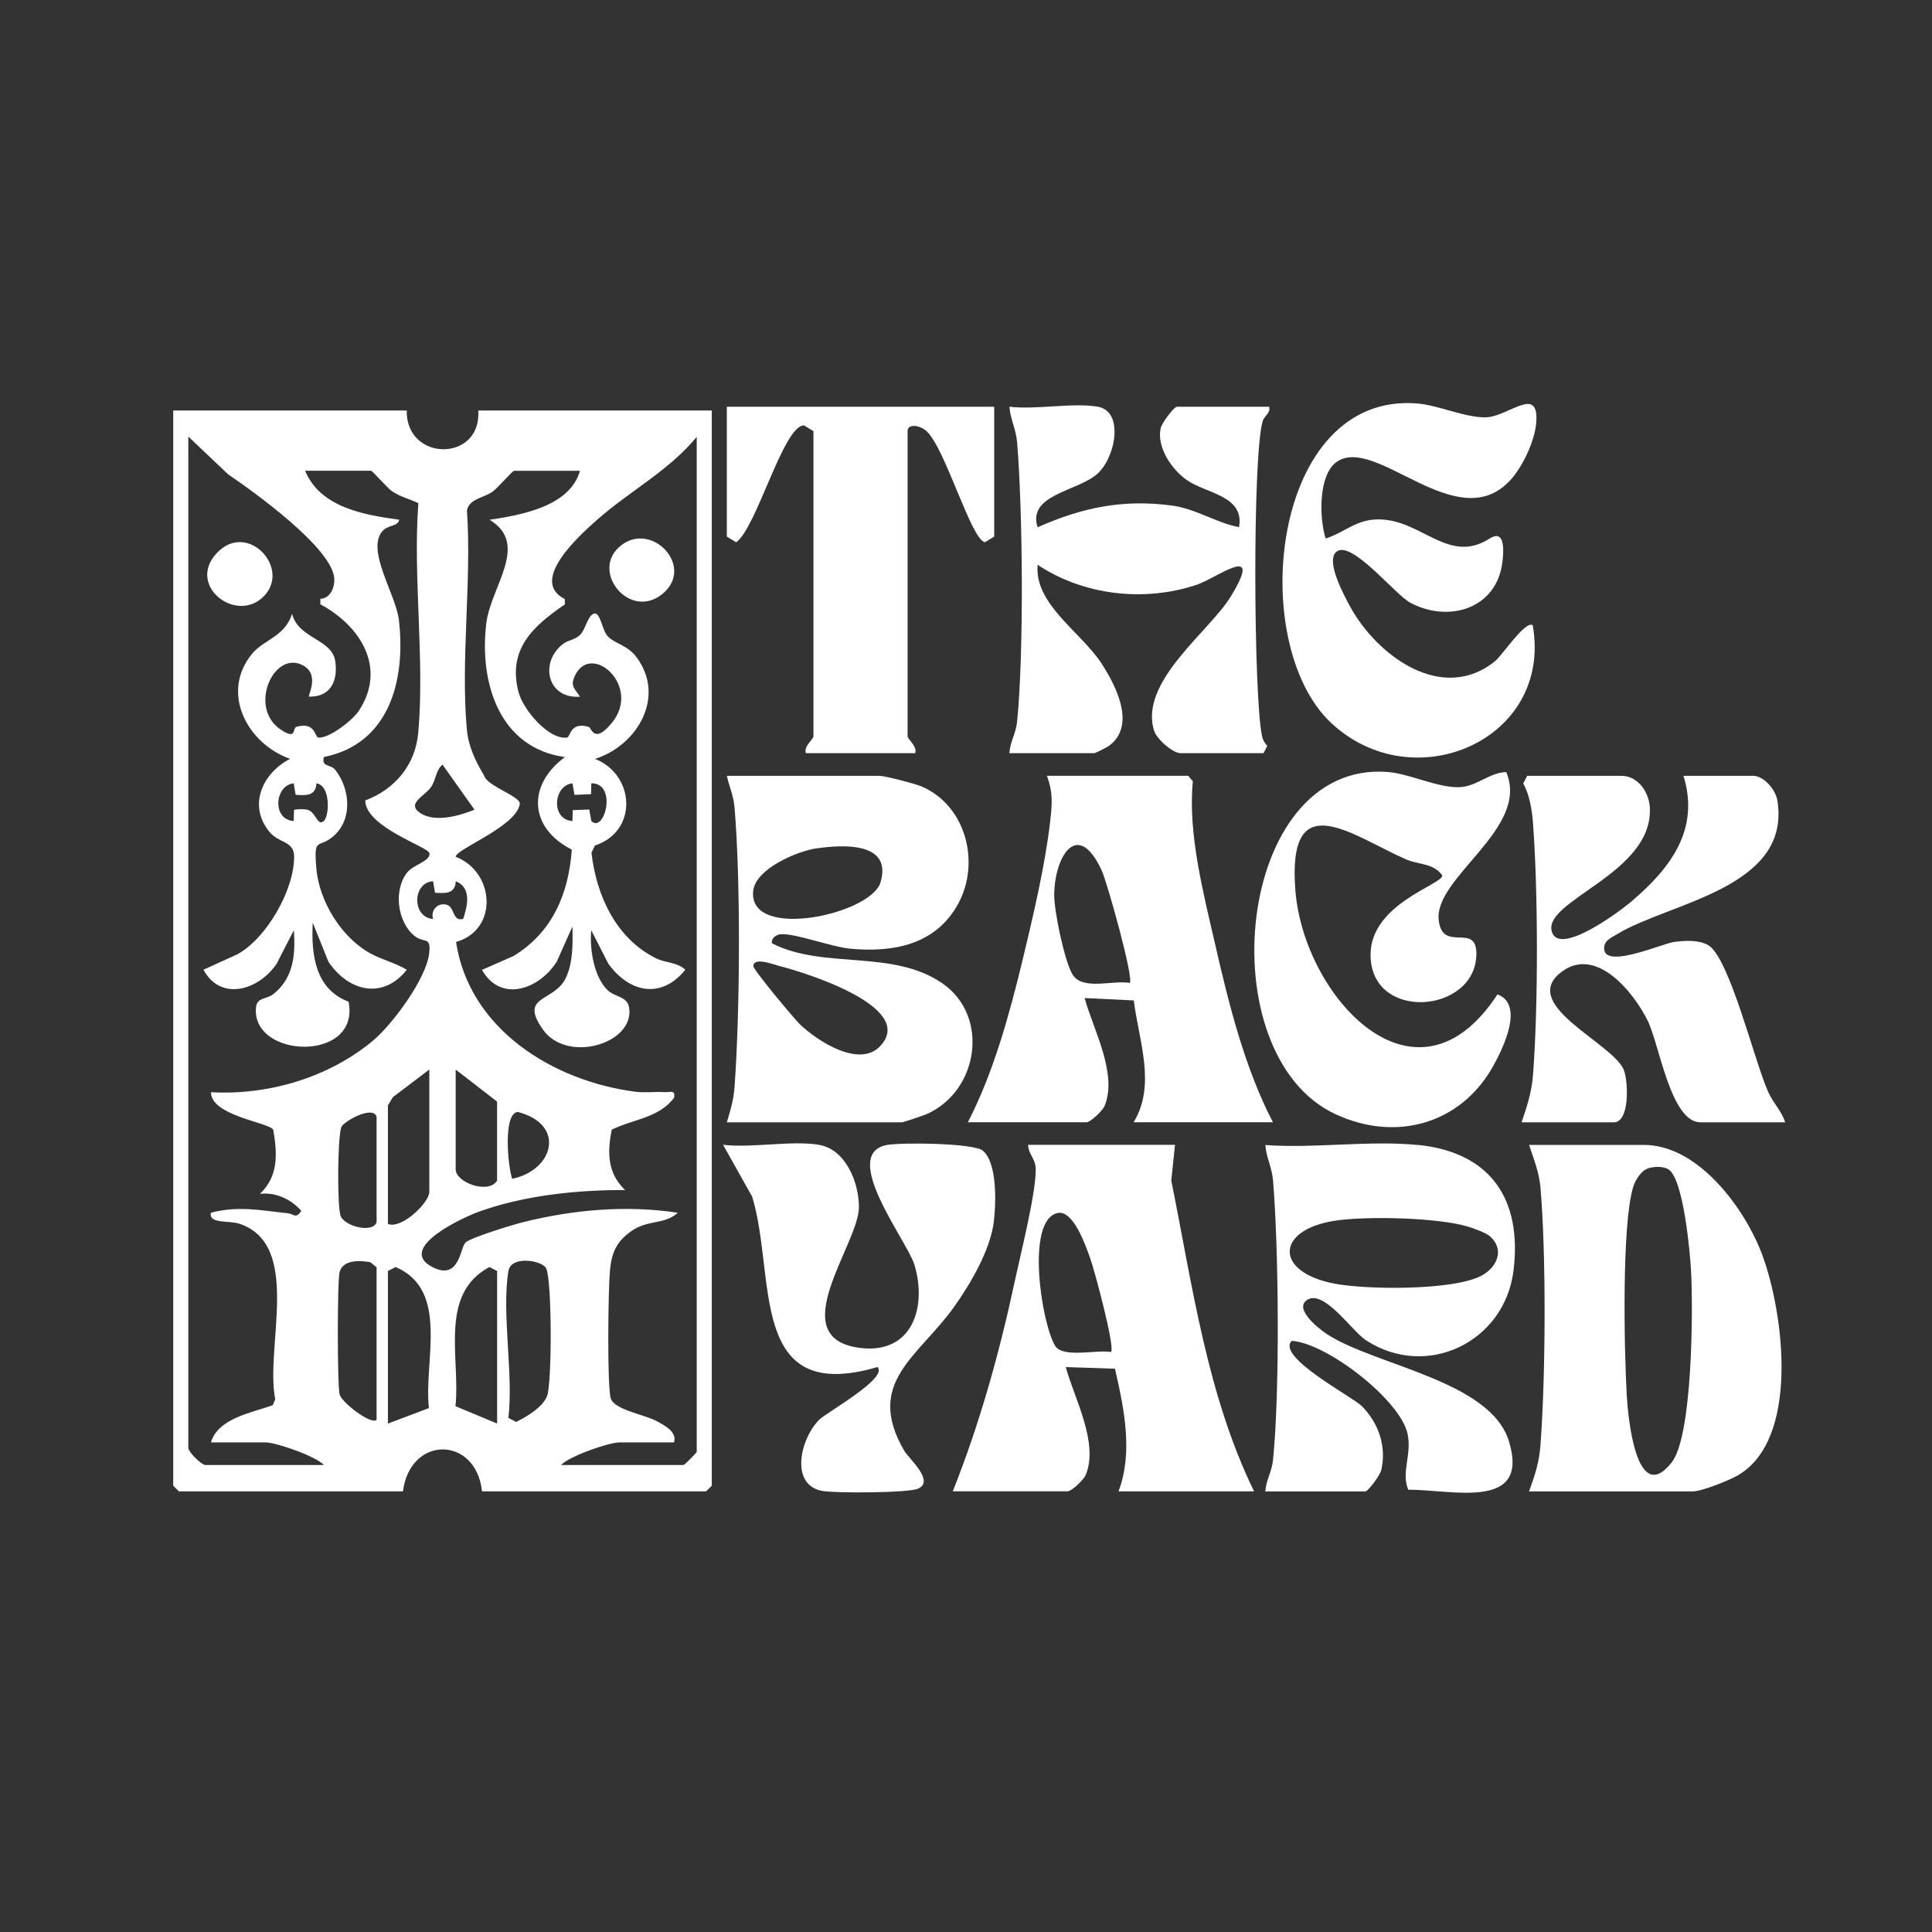 <?xml version="1.0" encoding="UTF-8"?>
<svg xmlns="http://www.w3.org/2000/svg" id="Ebene_1" version="1.1" viewBox="0 0 384 384">
  <rect x="0" y="0" width="384" height="384" fill="#333333" stroke="none"/>
  <defs>
    <style> .st0 { fill: #fff; } </style>
  </defs>
  <path class="st0" d="M80.84,81.59c-.18,10.24,14.91,10.3,14.22,0h46.41v213.71l-1.12,1.12h-44.54c-1.22-11.07-14.29-11.16-15.72,0h-44.54l-1.12-1.12V81.59h46.41ZM37.43,86.83v200.98c0,.75,2.62,3.37,3.37,3.37h23.58c-1.67-1.78-9.51-4.49-11.6-4.49h-10.85c1.4-4.83,8.18-5.9,12.28-7.4l.5-1.18c-2.1-10.28,5.43-30.69-7.12-34.88-2.11-.7-6.19.06-5.66-2.19,5.43-1.44,9.95-.45,15.26.1,1.23.13,1.6,1.21,2.69-.48-2.08-2.35-5.07-3.72-8.22-3.38,3.71-3.48,3.47-7.98,2.65-12.75-.99-1.48-12.36-2.75-12.38-7.45,11.36.65,23.33-2.89,32.12-10.17,3.9-3.23,10.57-12.25,11.23-17.26.49-3.74-.99-2.06-2.92-3.65-3.41-2.8-4.19-9.12-1.41-12.62,1.18-1.49,4.76-2.28,4.39-3.83-.3-1.27-12.73-5.19-12.74-10.46,5.91-2.23,9.96-7.05,10.53-13.47,1.3-14.52-1.07-30.88.02-45.61-1.76-.86-3.56-1.24-5.24-2.38-.97-.66-3.88-4.07-4.17-4.07h-13.1c3,7.3,11.74,8.79,18.71,9.74-.26,1.38-2.25.99-3.34,2.26-3.29,3.81,2.67,12.53,3.27,17.65,1.39,11.84-1.8,24.61-14.89,27.25-.58,2.04,1.35,1.39,2.26,2.57,2.93,3.75,3.5,9.78-.37,13.16-3,2.61-3.95-.11-3.41,6.38s4.95,13.76,10.76,16.93c2.47,1.35,4.93,1.84,7.22,3.25-4.76,6.01-11.63,4.3-15.58-1.62l-3.11-7.74c-.33,6.34.49,13.21,7.12,15.7,2.41,12.13-19.36,11.37-18.4,1.14.19-2.03,2.17-1.63,3.42-2.62,4.07-3.22,4.44-7.85,4.11-12.73l-3.43,6.67c-3.52,5.24-11.08,7.57-14.54,1.19l6.7-3.05c5.87-3.19,11.36-12.86,11.32-19.46-.02-3.11-3.01-2.61-4.87-4.85-4.4-5.31-1.41-11.72,4.07-14.56-8.53-2.98-13.98-13.23-7.48-20.97,2.3-2.73,6.43-3.32,7.87-7.84,1.31,4.98,7.91,4.96,8.58,9.39.59,3.9-.93,7.19-5.21,7.05-.27-.24,2.35-4.61-1.52-6.36-5.66-2.56-10.62,8.71-3.99,13,3.15,2.04,2.14-.37,3.02-.63,3.77-1.08,3.62,2.04,4.32,2.13,2.07.26,6.82-3.4,8.08-5.33,5.61-8.53.28-16.91-7.66-21.15v-1.1c2.02-.05,2.88-2.32,2.77-4.02-.39-6.08-16.02-17.26-21.09-20.71l-7.88-7.47ZM111.53,291.18h24.33c.19,0,2.62-2.43,2.62-2.62V86.83c-5.51,6.71-13.39,10.81-19.81,16.49-3.62,3.2-13.56,12.15-6.42,15.74l.03,1.06c-6.34,4.34-11.45,8.93-9.21,17.47.91,3.46,5.97,9.47,9.63,9.01.7-.09.55-3.21,4.32-2.13.53.15,1.04,3.55,4.59-.79,5.97-7.3-4.02-16.1-7.28-9.5-1.07,2.16-.18,2.56.95,4.29-6.5.49-8.12-6.81-3.38-10.48.99-.76,2.42-.83,3.42-1.82s1.43-3.57,2.59-4.15c1.44-.72,1.67,3.26,2.95,4.52,1.47,1.45,3.88,1.7,5.65,4.08,5.87,7.86.17,17.55-8.24,20.22,7.93,3.12,8.61,14.38-.02,17.21l-.69,1.42c.95,8.5,4.87,17.01,12.75,20.96,2.03,1.02,4.29.77,5.9,2.32-4.77,5.88-11.06,4.59-15.28-1.17l-3.41-6.68c-.39,3.6.56,9.47,3.34,11.99,1.45,1.31,3.82,1.14,4.18,3.37,1.15,7.17-12.31,11.21-17.14,4.36-4.84-6.85,2.21-5.39,4.54-10.21,1.47-3.03,1.42-6.97,1.33-10.26l-3.11,6.99c-3.52,5.54-11.16,8.21-14.86,1.63l6.25-2.75c7.74-4.69,10.96-12.36,11.6-21.15-8.49-4.31-8.94-12.79-1.37-18.4-13.02-1.79-17.03-14.73-15.64-26.5.87-7.39,8.72-15.79.67-20.66,6.34-.96,15.96-2.65,17.96-9.74h-13.1c-.29,0-3.24,3.38-4.16,4.07-1.77,1.34-4.74,1.44-5.2,3.79.96,14.01-1.27,29.64-.03,43.45.32,3.52,1.68,6.29,3.44,9.28.62,2.14,7.33,4.11,7.09,5.65-.69,4.5-12.76,8.96-12.74,10.48,7.82,3.02,8.53,14.54.07,16.93,2.62,17.28,19.18,27.61,35.57,29.76,1.97.26,3.94-.04,5.91.09,1.12.07,2.16-.57,1.85,1.12-3.01,4.04-8.2,4.26-12.38,6.34-.93,4.58-.84,8.67,2.65,12-9.52-.04-20.05,1.06-29.03,4.29-3.01,1.08-16.71,7.3-9.15,11.08,5.29,2.64,5.39-3.95,6.47-4.95s9.5-3.56,11.49-4.05c9.98-2.48,20.49-3.41,30.7-1.86-2.75,2.48-5.93,1.27-9.36,3.73-2.93,2.1-3.81,4.34-4.14,7.83s-.58,22.82.17,25.34c.67,2.24,6.71,3.23,9.01,4.46,1.65.88,4.22,2.18,3.57,4.29h-10.85c-2.1,0-9.93,2.71-11.6,4.49ZM94.31,160.93l-6.36-8.96c-1.36,1.16-1.27,2.99-2.27,4.45-1.3,1.88-5.02,3.28-2.13,5.19s7.71.57,10.77-.68ZM58.38,155.69c-3.85.42-4.31,7.26,0,7.49l.05-2.17c.23-.22,2.03-.21,2.59-.09,1.76.36,2.06,3.44,3.34,2.26,1.15-1.06,1.36-7.11-1.47-7.48-.14,2.53-2.04,2.41-4.13,2.28l-.38-2.28ZM113.78,155.69c-3.85.42-4.31,7.26,0,7.49l.05-2.16,3.29-.13.41,2.29c2.59,2.58,5.28-7.54,0-7.49l-.05,2.16-3.29.14-.41-2.3ZM86.08,175.16c-4.17.25-4.23,7.21,0,7.49-.53-1.67.83-3.2,2.52-2.87,1.92.38,1.18,3.44,3.46,2.86.86-2.58,1.73-6.2-1.47-7.48-.14,2.53-2.04,2.41-4.13,2.28l-.38-2.28ZM85.33,212.58l-7.23,5.48-1,1.63v23.58c2.78,1.08,8.23-4.26,8.23-6.36v-24.33ZM90.57,212.58v19.84c0,2.61,6.51,5,8.23,2.25v-15.72l-8.23-6.36ZM74.85,242.9v-20.96c-.78-2.29-6.51.93-6.99,2.04-.78,1.83-.88,16.2-.12,17.8.98,2.05,6.42,3.35,7.11,1.12ZM101.81,234.29c8.23-1.69,10.75-10.78,1.11-13.28-3,.22-1.96,11.05-1.11,13.28ZM74.85,282.2v-30.32l-1.24-1c-1.96-.36-5.36-.6-6.1,1.9-.49,1.65-.48,22.74,0,24.4s6.31,6.08,7.33,5.02ZM101.05,252.63c-1.38,8.43,1.03,20.36,0,29.19l1.53.8c2.08-1.01,5.25-2.89,6.14-5.11,1.02-2.52,1-23.25-.18-25.45-.85-1.58-6.98-2.56-7.49.57ZM77.1,252.63v30.32l8.15-3.08c-1.06-9.29,4.16-23.43-6.62-28.04l-1.53.8ZM98.81,282.95v-30.32l-1.52-.8c-10.17,5.4-5.75,18.22-6.76,27.66l8.28,3.45Z"></path>
  <path class="st0" d="M144.47,223.06c.75-2.56,1.33-4.32,1.53-7.08,1.08-14.94,1.24-40.63,0-55.45-.21-2.46-1.03-4.05-1.53-6.33h30.32c1.04,0,7.12,1.57,8.37,2.11,8.84,3.78,11.74,15.11,7.3,23.3-4.46,8.2-12.94,9.76-21.57,8.94-3.62-.35-10.8-3.05-13.65-2.87-.97.06-2.03.8-1.79,1.82,10.34,5.26,24,1.08,33.93,8,9.29,6.48,7.17,21.19-3.06,25.88-.63.29-4.78,1.69-5.05,1.69h-34.81ZM162.25,168.62c-3.83.56-12.11,4.07-12.55,8.49-.99,9.93,23.37,4.66,25.3-1.72,2.44-8.12-7.56-7.52-12.75-6.76ZM174.96,207.9c7.37-7.84-15.6-14.79-20.02-15.89-.97-.24-5.14-1.89-5.21-.01-.03.74,8.14,10.53,9.31,11.64,3.41,3.24,11.75,8.72,15.92,4.27Z"></path>
  <path class="st0" d="M218.2,80.84c5.25.9,3.56,10.11-.12,13.36-3.97,3.5-13.94,4.09-11.85,10.6,8.83-3.92,16.97-5.63,26.75-4.31,4.68.63,8.73,3.41,13.29,4.29,1.11-6.32-6.52-6.63-10.43-9.4-3-2.13-5.93-6.45-5.16-10.25.21-1.02,2.67-4.29,3.24-4.29h18.34c.3,1.33-.96,1.76-1.28,2.83-2.08,6.82-1.81,54.89-.15,62.6.16.76.49,1.43,1.05,1.97l-.74,1.46h-16.47c-1.59,0-4.76-2.79-5.28-4.46-3.06-9.71,11.02-19.74,15.27-26.73,6.66-10.96-2.79-3.63-6.78-2.29-10.42,3.5-22.52,2.12-31.64-3.96-.73,7.77,8.61,13.37,12.65,19.54,2.9,4.44,6.99,12.37,1.57,16.41-.45.34-2.71,1.49-3,1.49h-16.84c.16-2.38,1.28-3.77,1.54-6.32,1.36-13.57,1.13-41.7,0-55.46-.22-2.68-1.35-4.52-1.53-7.08,5.32.64,12.54-.87,17.59,0Z"></path>
  <path class="st0" d="M303.91,296.42c1.2-3.28,2.01-5.74,2.28-9.32,1.01-13.57,1.15-37.49,0-50.96-.28-3.25-1.31-5.6-2.27-8.58h22.83c10.9,0,20.23,12.85,23.59,22.07,4.21,11.52,7.43,36.58-5.03,43.66-1.76,1-7.12,3.14-8.84,3.14h-32.56ZM327.64,232.2c-1.42.42-2.61,2.33-3.03,3.71-2.32,7.65-1.78,32.55-1.28,41.45.22,3.87,1.81,22.29,8.91,13.34,4.22-5.31,4.27-30.72,3.87-38.11-.2-3.72-1.52-18.37-4.51-20.18-1.06-.64-2.8-.56-3.97-.22Z"></path>
  <path class="st0" d="M253.01,223.06h-27.7c4.55-7.43,1.01-16.27.04-24.22l-9.77-.47c1.65,6.12,6.67,15.14,3.93,21.51-.41.94-2.8,3.18-3.56,3.18h-23.58c5.09-9.86,8.24-21.35,10.86-32.18,2.03-8.39,4.51-18.97,5.48-27.45.4-3.49.64-5.83-.63-9.24h28.07l.94,1.09c-1.02,10.33,2.1,22.25,4.44,32.46,2.73,11.9,5.85,24.47,11.47,35.32ZM224.56,195.36c.83-.83-4.46-19.93-5.63-22.44-4.77-10.2-9.3-2.73-9.4,4.86-.04,3.24,2.02,13.16,3.63,15.88,1.94,3.28,8,1.11,11.4,1.7Z"></path>
  <path class="st0" d="M233.54,227.56l-.74,7.09c4.21,20.82,7.08,42.54,16.46,61.77h-26.95c2.97-7.82,1.07-16.59-.7-24.38l-9.78-.32c1.65,6.12,6.67,15.14,3.93,21.51-.41.94-2.8,3.18-3.56,3.18h-22.83c5.38-13.49,9.32-27.68,12.36-41.91,1.16-5.43,4.16-17.21,4.13-22.12-.01-2.09-1.47-2.95-1.52-4.84h29.19ZM220.82,268.72c.86-.87-3.29-16.31-4.15-18.68s-3.35-9.74-6.55-8.93c-6.29,1.6-3.1,21.91-.41,26.37,1.52,2.51,8.28.73,11.11,1.24Z"></path>
  <path class="st0" d="M281.82,227.56c14.47,1.46,20.75,10.84,19,24.99-1.75,14.18-17.26,21.74-29.36,13.81-2.77-1.82-8.3-10.13-11.63-8.01-2.78,1.77,2.29,5.75,3.87,6.79,9.62,6.31,32.59,9.24,36.24,21.4,4.17,13.89-11.55,9.46-20.04,9.56-1.45-3.5.74-6.92-.13-11.1-1.4-6.7-16.04-18.06-23.03-18.5-3.18,3.18,12.12,11.13,13.95,12.99,3.29,3.33,4.93,7.96,3.85,12.68-.24,1.04-2.6,4.27-3.21,4.27h-19.84c.16-2.38,1.28-3.77,1.54-6.32,1.36-13.57,1.13-41.7,0-55.46-.22-2.68-1.35-4.52-1.53-7.08,9.72.72,20.75-.97,30.32,0ZM296.19,245.76c-.83-.74-3.25-1.61-4.41-1.96-6-1.8-20-2.13-26.34-1.19-11.99,1.78-12.27,10.32,0,12.56,6.46,1.18,23.27,1.34,28.94-1.58,3.13-1.61,4.76-5.19,1.8-7.83Z"></path>
  <path class="st0" d="M334.6,154.2h13.85c2.12,0,4.47,2.75,4.82,4.91,2.78,17.43-21.42,20.24-31.78,26.52-1.32.8-2.99,1.4-2.6,3.38,1,3.25,11.61-1.51,13.9-1.8,2.17-.27,4.83-.43,6.72.64,4.23,2.41,9.29,23.42,11.95,29.22,1.06,2.32,2.65,3.75,3.36,6h-16.84c-5.91,0-8.15-15.44-10.49-20.2-2.85-5.79-10.57-15.3-17.56-9.35-7.63,6.49,11.01,14,12.87,19.28.84,2.38,1.11,10.27-2.04,10.27h-18.34c1.07-3.11,2.01-5.99,2.27-9.33,1.06-13.56,1.03-36.63,0-50.21-.19-2.53-.68-5.57-1.94-7.81l.79-1.52h18.71c3.29,0,5.5,3.19,5.67,6.34.68,13.09-21.34,18.42-19.48,24.64,1.49,4.99,13.68-4.19,15.69-5.9,7.73-6.54,13.82-14.31,10.47-25.08Z"></path>
  <path class="st0" d="M263.49,107.04c4.06-1.34,6.11-3.93,10.85-3.8,8.34.22,13.67,8.97,21.72,3.81,3.21-2.06,2.8,2.74,2.54,4.79-1.18,9.14-10.64,12.04-18.3,7.95-3.05-1.63-11.58-12.41-14.61-10.18-2.38,1.75,1.53,8.87,2.64,10.92,5.35,9.81,18.33,19.41,28.85,10.86,1.43-1.16,6.02-8.15,7.46-7.12,4.03,22.77-23.64,34.74-40.03,19.45-16.96-15.81-11.96-65.95,17.12-63.52,4.17.35,9.53,2.83,13.57,2.75,4.48-.09,10.7-6.64,10.03,1.17-.31,3.58-2.72,8.71-5.16,11.34-10.52,11.39-26.57-8.92-34.4-3.72-3.81,2.53-3.56,11.34-2.28,15.3Z"></path>
  <path class="st0" d="M299.38,153.47c4.75,11.26-14.46,20.88-13.42,29.47.79,6.58,7.61.2,7.48,6.8-.23,11.78-21.06,13.39-21.03,0,.02-10.12,14.28-13.92,14.27-15.72-1.71-2.49-4.78-2.14-7.24-3.22-10.69-4.69-23.68-15.14-21.97,6.25,1.68,20.95,23.88,45.5,40.16,20.6,5.36,1.97,1.18,10.59-.82,14.19-6.41,11.56-19.33,15.21-31.36,9.62-25.47-11.82-19.91-70.41,10.38-68.02,4.36.34,9.9,3.16,14.21,3.02,3.47-.11,5.97-2.93,9.35-3Z"></path>
  <path class="st0" d="M197.61,80.84v25.82l-1.86,1.12c-2.76-.58-7.89-18.73-11.6-22.09-1.32-1.2-3.76-1.55-3.76.01v60.63c0,.59,2,2.05,1.5,3.37h-21.71c-.51-1.31,1.5-2.78,1.5-3.37v-60.63l-1.88-1.15c-4.1,0-9.47,20.47-13.48,23.23l-1.86-1.12v-25.82h53.15Z"></path>
  <path class="st0" d="M162.81,227.56c5.29.87,7.91,7.5,7.91,12.35.01,7.39-15.42,26.2.4,28.02,10.28,1.18,13.19-8.28,10.6-16.63-1.44-4.66-14.94-21.96-5.42-23.73,2.81-.52,17.23-.39,19.04,1.13,2.91,2.44,2.63,10.53,2.19,14.11-.69,5.63-4.6,12.29-7.84,16.86-7.1,10.02-17.94,15.07-9.92,28.76.83,1.42,6.09,5.95,2.71,7.45-1.95.87-16.23.9-18.88.48-6.69-1.06-4.6-10.32-.79-14.17,1.42-1.43,13.83-8.3,11.59-10.48-25.9,7.62-20.05-17.98-24.9-33.86l-5.78-10.31c5.81.67,13.55-.91,19.09,0Z"></path>
  <path class="st0" d="M123,108.78c6.17-5.64,15.24,3.67,8.79,9.16s-14.34-4.09-8.79-9.16Z"></path>
  <path class="st0" d="M52.16,118.78c-5.47,5.01-14.97-2.42-9.15-8.77,6.18-6.75,15.21,3.23,9.15,8.77Z"></path>
</svg>
